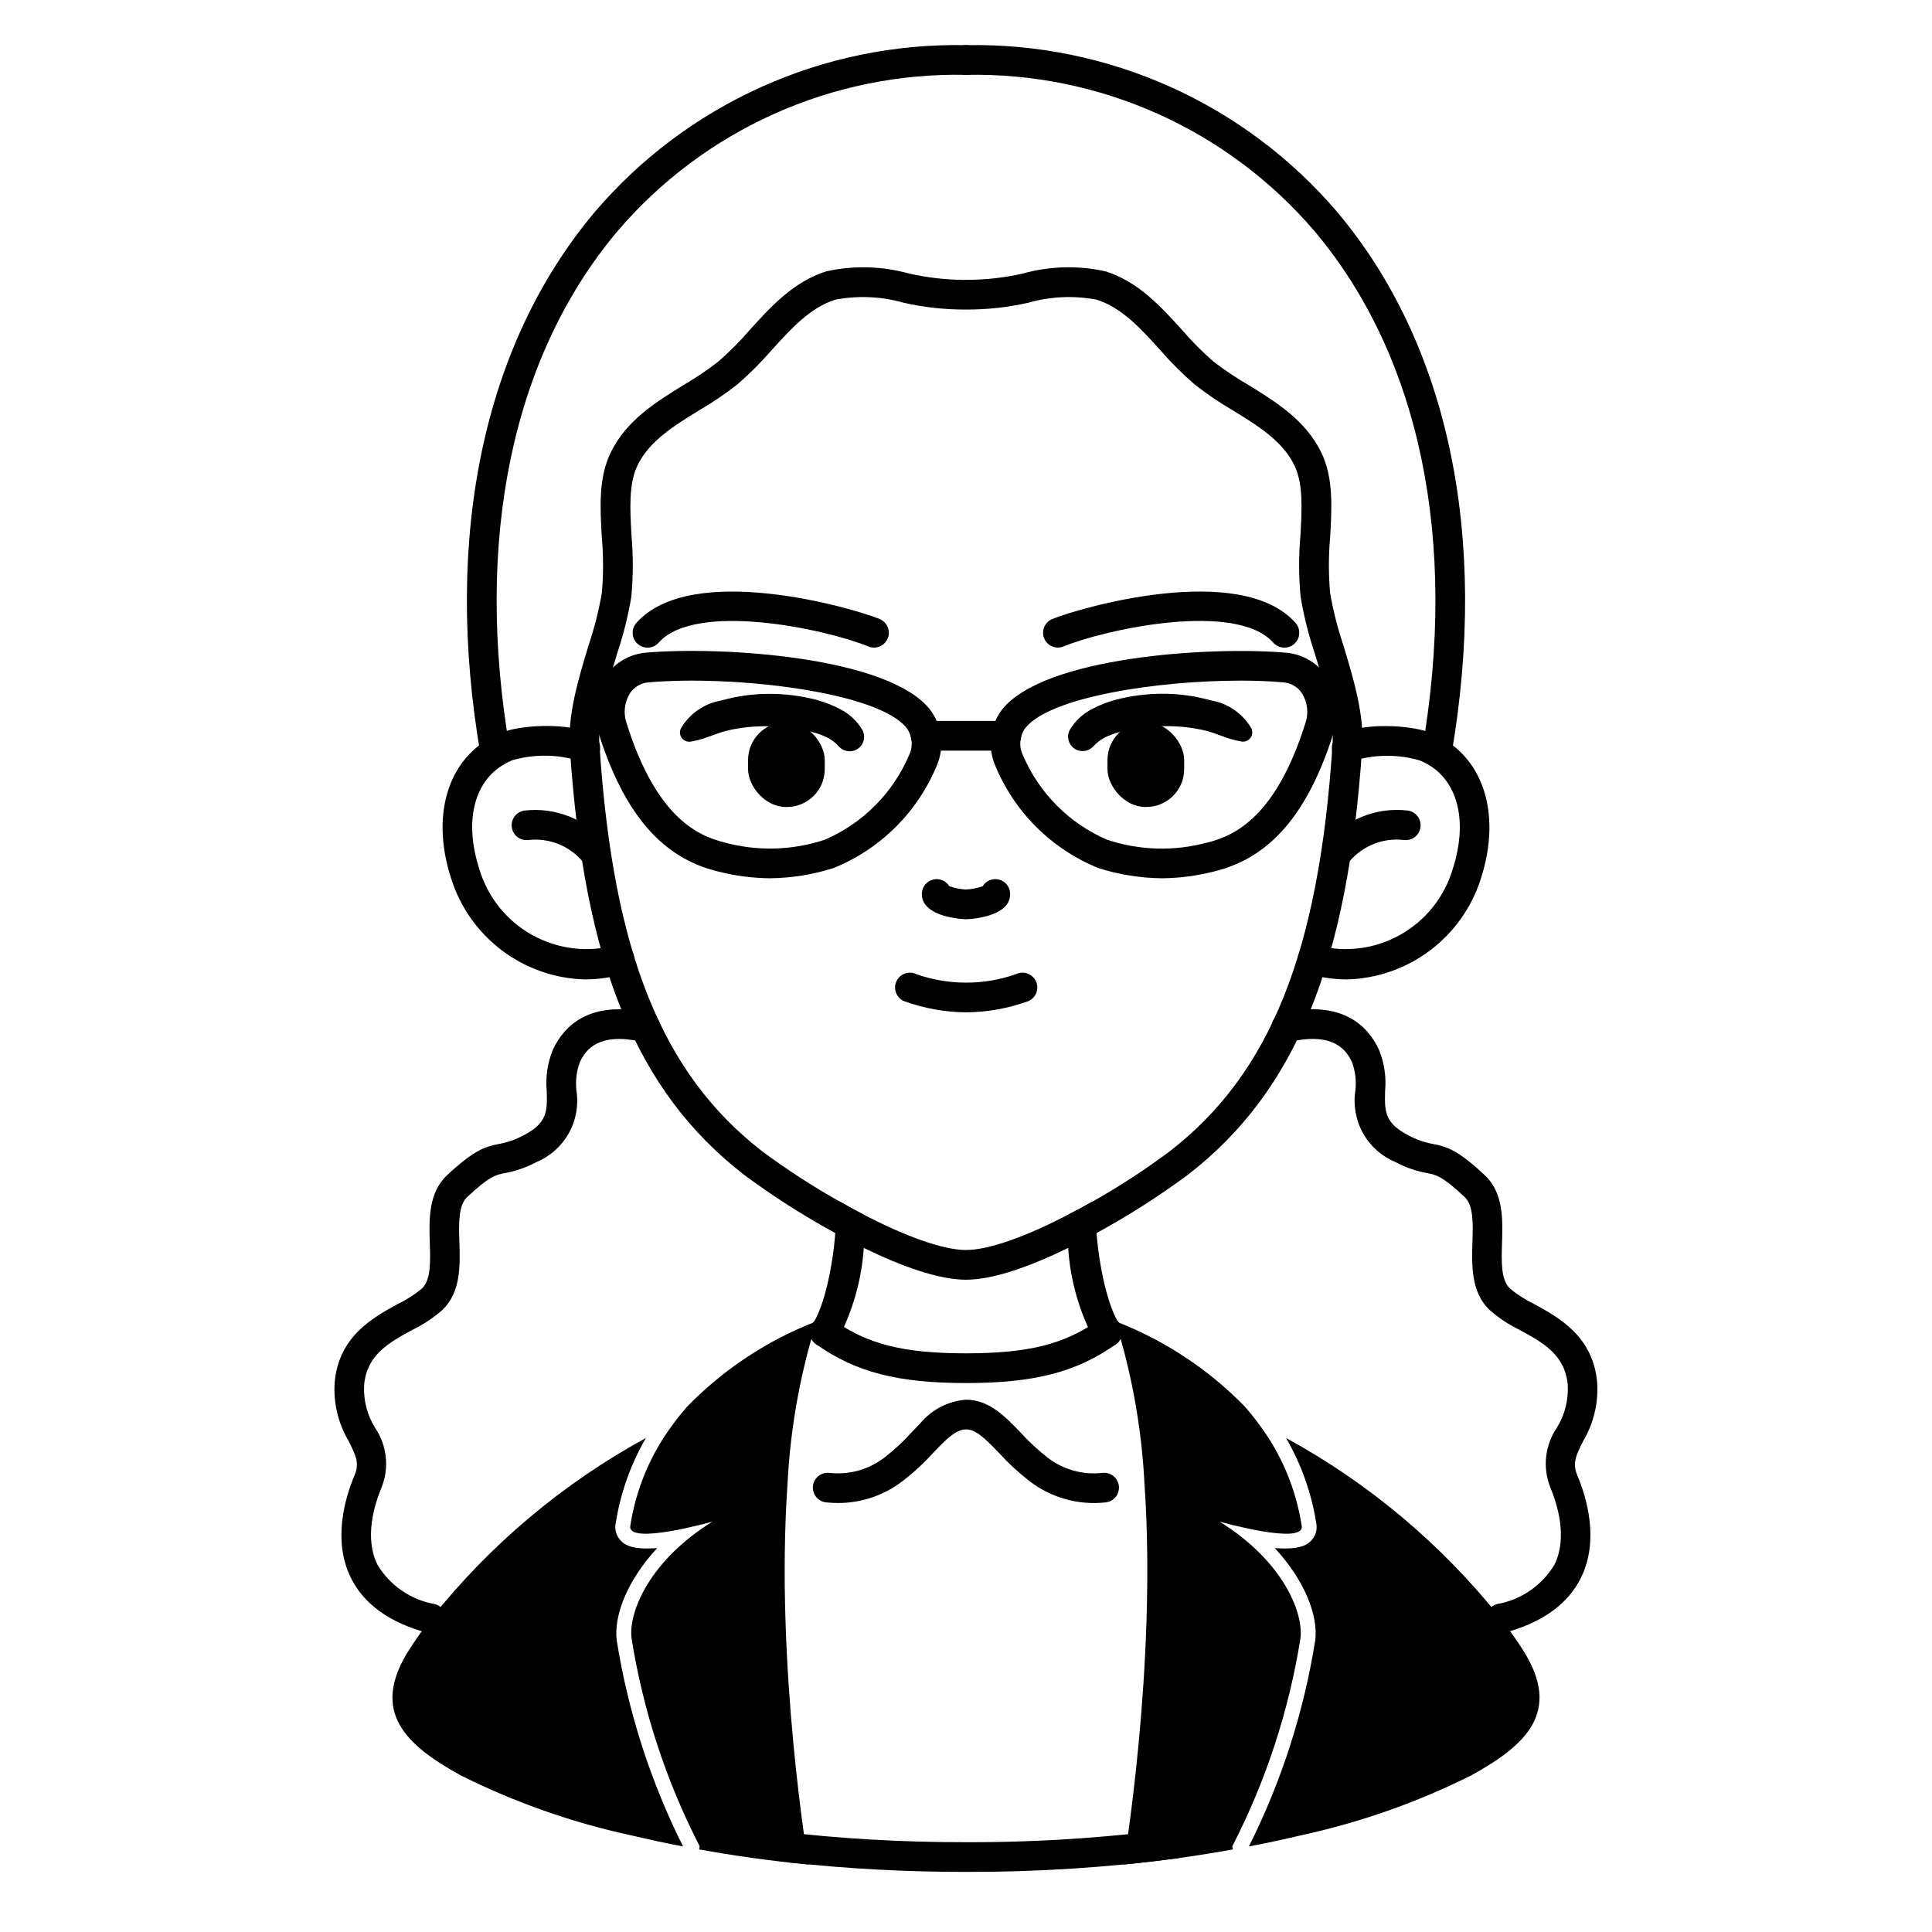 <?xml version="1.0" encoding="UTF-8"?>
<!-- Uploaded to: SVG Repo, www.svgrepo.com, Generator: SVG Repo Mixer Tools -->
<svg fill="#000000" width="800px" height="800px" version="1.1" viewBox="144 144 512 512" xmlns="http://www.w3.org/2000/svg">
 <g>
  <path d="m400.03 387.61c-0.117 0-11.734-0.289-11.734-6.691 0-1.762 1.168-3.309 2.859-3.789 1.695-0.484 3.5 0.219 4.426 1.719 1.43 0.512 2.93 0.809 4.449 0.875 1.496-0.07 2.977-0.363 4.387-0.871 0.922-1.504 2.731-2.207 4.426-1.727 1.699 0.48 2.867 2.027 2.863 3.793 0 6.402-11.562 6.691-11.676 6.691z"/>
  <path d="m400.05 412.28c-5.652-0.043-11.254-1.059-16.559-3.004-0.961-0.445-1.703-1.254-2.059-2.25-0.355-0.992-0.297-2.09 0.164-3.039 0.461-0.953 1.281-1.68 2.285-2.016 1-0.34 2.094-0.258 3.035 0.219 8.508 2.961 17.762 2.961 26.266 0 0.941-0.477 2.039-0.559 3.039-0.219 1 0.336 1.824 1.062 2.285 2.016 0.457 0.949 0.516 2.047 0.16 3.039-0.355 0.996-1.098 1.805-2.055 2.25-5.309 1.945-10.91 2.961-16.562 3.004z"/>
  <path d="m299.02 403.56c-7.953-0.211-15.641-2.898-21.996-7.684-6.356-4.789-11.059-11.438-13.453-19.023-5.731-17.594-0.43-33.121 13.195-38.637 5.176-2.199 18.711-2.867 24.273 0.562h-0.004c0.938 0.523 1.621 1.41 1.891 2.449 0.27 1.039 0.102 2.141-0.465 3.055-0.562 0.914-1.477 1.559-2.523 1.781-1.051 0.223-2.148 0.008-3.035-0.594-5.594-1.613-11.531-1.613-17.125 0-9.762 3.938-13.16 15.301-8.723 28.93 2.215 7.383 7.219 13.613 13.949 17.367 6.731 3.754 14.66 4.738 22.105 2.746 2.09-0.602 4.269 0.602 4.875 2.691 0.602 2.09-0.602 4.269-2.691 4.875-3.336 0.973-6.797 1.473-10.273 1.48z"/>
  <path d="m500.98 403.56c-3.473-0.012-6.926-0.508-10.258-1.48-2.09-0.605-3.293-2.785-2.688-4.875 0.602-2.09 2.785-3.293 4.871-2.691 7.441 1.996 15.363 1.016 22.09-2.734 6.727-3.746 11.73-9.965 13.949-17.34 4.441-13.633 1.039-24.98-8.66-28.91-5.609-1.637-11.57-1.645-17.188-0.031-0.887 0.605-1.984 0.816-3.031 0.594-1.051-0.223-1.965-0.867-2.527-1.781-0.566-0.914-0.73-2.016-0.461-3.055 0.27-1.039 0.949-1.926 1.887-2.449 5.559-3.434 19.098-2.754 24.332-0.539 13.562 5.492 18.867 21.02 13.133 38.617h0.004c-2.406 7.578-7.109 14.223-13.465 19-6.352 4.781-14.039 7.465-21.988 7.676z"/>
  <path d="m301.54 373.86c-1.238 0-2.406-0.582-3.148-1.574-3.551-4.176-8.953-6.301-14.398-5.668-2.137 0.254-4.078-1.254-4.363-3.387-0.289-2.129 1.191-4.098 3.316-4.414 8.27-0.984 16.473 2.316 21.754 8.758 0.895 1.191 1.039 2.789 0.371 4.121-0.664 1.332-2.027 2.176-3.519 2.176z"/>
  <path d="m275.23 347.3c-1.914-0.004-3.551-1.383-3.875-3.269-9.969-57.75 0.789-108.82 30.242-143.82h-0.004c24.512-28.758 60.633-44.996 98.41-44.246 2.172 0 3.934 1.762 3.934 3.938 0 2.172-1.762 3.934-3.934 3.934-35.445-0.727-69.352 14.484-92.371 41.445-27.945 33.188-38.074 81.988-28.504 137.41 0.195 1.145-0.121 2.316-0.871 3.203-0.746 0.891-1.852 1.402-3.012 1.402z"/>
  <path d="m375.64 315.62c-0.508 0-1.016-0.098-1.484-0.293-11.414-4.66-45.809-12.023-55.598-1.023-1.445 1.629-3.941 1.777-5.57 0.332-1.633-1.445-1.781-3.941-0.332-5.57 14.562-16.359 57.215-3.981 64.453-1.023h-0.004c1.742 0.707 2.738 2.555 2.379 4.398-0.363 1.848-1.98 3.18-3.863 3.18z"/>
  <path d="m348.02 376.75c-4.66-0.043-9.297-0.652-13.812-1.82-14.809-3.582-24.863-15.301-31.66-36.871-1.625-4.934-0.945-10.332 1.848-14.711 2.461-3.711 6.504-6.074 10.949-6.398 19.965-1.703 63.926 1.031 75.078 15.043 3.144 4.129 3.91 9.598 2.019 14.434-5.043 12.57-14.992 22.543-27.551 27.617-5.457 1.742-11.145 2.652-16.871 2.707zm-37.961-41.059c7.727 24.547 18.543 29.785 26.004 31.586 8.723 2.363 17.949 2.106 26.527-0.746 10.055-4.328 18.055-12.363 22.336-22.438 1.117-2.332 0.859-5.094-0.672-7.18-7.738-9.73-46.148-13.996-68.242-12.094-2.059 0.121-3.941 1.203-5.082 2.926-1.465 2.387-1.789 5.309-0.871 7.957z"/>
  <path d="m258.24 576.84c-0.344 0-0.688-0.047-1.023-0.137-10.016-2.695-16.844-7.629-20.281-14.664-4.844-9.91-1.449-21.191 1.008-27.031 1.324-3.148 0.48-5.059-1.543-9.094v-0.004c-2.781-4.684-4.074-10.102-3.711-15.539 1.078-12.25 10.152-17.199 16.777-20.82 2.293-1.102 4.441-2.484 6.394-4.117 2.363-2.328 2.199-7.035 2.043-12.016-0.191-6.238-0.418-13.312 4.602-17.992 7.043-6.57 9.879-7.504 13.719-8.266h-0.004c2.231-0.391 4.379-1.137 6.371-2.211 6.523-3.312 6.441-6.496 6.297-11.77h0.004c-0.355-3.738 0.203-7.508 1.621-10.98 2.965-6.379 9.781-13.262 25.32-9.801 1.039 0.203 1.953 0.82 2.531 1.707 0.582 0.887 0.777 1.969 0.547 3.004-0.227 1.035-0.867 1.934-1.766 2.492-0.902 0.559-1.988 0.73-3.019 0.477-11.336-2.519-14.836 1.898-16.477 5.438h0.004c-0.879 2.391-1.184 4.949-0.895 7.477 0.613 3.898-0.098 7.891-2.027 11.336-1.926 3.441-4.957 6.137-8.602 7.648-2.633 1.406-5.473 2.391-8.41 2.918-2.387 0.473-3.965 0.789-9.875 6.297-2.41 2.242-2.258 6.977-2.102 11.984 0.191 6.148 0.414 13.121-4.375 17.859h-0.004c-2.453 2.18-5.199 4.008-8.156 5.434-6.172 3.371-12 6.551-12.711 14.594l0.004 0.004c-0.215 3.981 0.801 7.93 2.906 11.32 3.129 4.617 3.789 10.477 1.766 15.676-1.938 4.613-4.672 13.41-1.18 20.527 3.301 5.562 8.875 9.406 15.25 10.516 1.918 0.504 3.16 2.356 2.898 4.32-0.258 1.965-1.938 3.43-3.918 3.422z"/>
  <path d="m498.46 373.86c-1.488 0-2.852-0.844-3.519-2.176-0.668-1.332-0.523-2.93 0.371-4.121 5.281-6.441 13.484-9.742 21.754-8.758 2.156 0.289 3.664 2.273 3.375 4.426-0.293 2.156-2.273 3.668-4.43 3.375-5.441-0.633-10.84 1.492-14.391 5.668-0.742 1-1.914 1.586-3.16 1.586z"/>
  <path d="m524.77 347.3c-1.16 0-2.262-0.512-3.012-1.402-0.746-0.887-1.066-2.059-0.867-3.203 9.57-55.422-0.555-104.22-28.504-137.41h-0.004c-23.023-26.969-56.934-42.18-92.383-41.445-2.176 0-3.938-1.762-3.938-3.934 0-2.176 1.762-3.938 3.938-3.938 37.773-0.75 73.891 15.492 98.398 44.246 29.469 34.996 40.211 86.07 30.242 143.82-0.328 1.887-1.957 3.262-3.871 3.269z"/>
  <path d="m427.55 337.35c1.414-2.356 3.477-4.262 5.938-5.484 1.988-1.047 4.082-1.867 6.254-2.441 4.113-1.062 8.344-1.594 12.594-1.574 4.25 0.012 8.48 0.605 12.57 1.762 4.523 0.762 8.469 3.504 10.758 7.481 0.363 0.836 0.238 1.801-0.328 2.516-0.566 0.715-1.48 1.059-2.375 0.891l-0.395-0.07c-3.711-0.672-6.297-2.223-9.762-2.969v0.004c-3.426-0.746-6.93-1.086-10.438-1.02-3.519-0.027-7.031 0.383-10.449 1.215l-2.43 0.688c-0.738 0.289-1.527 0.547-2.215 0.859-1.043 0.48-2 1.121-2.848 1.898l-0.789 0.789 0.004-0.004c-1.34 1.379-3.496 1.551-5.035 0.402-1.543-1.148-1.992-3.262-1.055-4.941z"/>
  <path d="m447.52 335.38h0.27c5.535 0 10.023 5.535 10.023 10.023v2.426c0 5.535-4.488 10.023-10.023 10.023h-0.27c-5.535 0-10.023-5.535-10.023-10.023v-2.426c0-5.535 4.488-10.023 10.023-10.023z"/>
  <path d="m365.64 341.13c-0.844-0.777-1.805-1.418-2.844-1.898-0.688-0.312-1.477-0.57-2.215-0.859l-2.43-0.688c-3.422-0.832-6.93-1.242-10.453-1.215-3.504-0.066-7.008 0.273-10.438 1.02-3.469 0.742-6.051 2.293-9.762 2.969l-0.395 0.07 0.004-0.004c-0.898 0.164-1.809-0.18-2.375-0.891-0.566-0.715-0.691-1.684-0.328-2.516 2.289-3.977 6.234-6.719 10.758-7.481 4.09-1.156 8.32-1.75 12.57-1.762 4.242-0.016 8.469 0.512 12.574 1.574 2.168 0.574 4.266 1.395 6.254 2.441 2.461 1.223 4.523 3.129 5.938 5.484 0.953 1.672 0.52 3.789-1.016 4.949-1.531 1.16-3.688 1.008-5.035-0.363z"/>
  <path d="m352.54 357.86h-0.27c-5.535 0-10.023-5.535-10.023-10.023v-2.426c0-5.535 4.488-10.023 10.023-10.023h0.27c5.535 0 10.023 5.535 10.023 10.023v2.426c0 5.535-4.488 10.023-10.023 10.023z"/>
  <path d="m424.36 315.62c-1.883 0.004-3.504-1.328-3.863-3.176-0.363-1.848 0.633-3.691 2.375-4.402 7.238-2.957 49.871-15.352 64.453 1.023 1.445 1.629 1.297 4.125-0.332 5.57-1.633 1.445-4.125 1.297-5.574-0.332-9.797-11.02-44.184-3.633-55.598 1.023h0.004c-0.465 0.191-0.965 0.293-1.465 0.293z"/>
  <path d="m451.98 376.75c-5.723-0.051-11.406-0.957-16.859-2.688-12.559-5.074-22.508-15.051-27.555-27.621-1.891-4.836-1.125-10.305 2.019-14.434 11.156-14.012 55.133-16.738 75.078-15.043h0.004c4.438 0.32 8.48 2.676 10.949 6.383 2.793 4.379 3.469 9.777 1.844 14.711-6.797 21.574-16.855 33.289-31.66 36.871-4.516 1.168-9.156 1.777-13.82 1.82zm20.754-52.375c-22 0-50.453 4.309-57 12.539-1.531 2.09-1.785 4.856-0.66 7.188 4.277 10.07 12.273 18.109 22.32 22.441 8.578 2.848 17.805 3.109 26.527 0.746 7.477-1.801 18.277-7.043 26.004-31.586h0.004c0.914-2.648 0.594-5.57-0.875-7.957-1.137-1.723-3.019-2.805-5.082-2.926-3.398-0.301-7.219-0.449-11.238-0.449z"/>
  <path d="m504.97 342.38c-3.82 57.031-17.594 90.805-46.09 112.89-7.727 5.727-15.84 10.906-24.285 15.508v0.039c-2.481 1.34-5 2.676-7.519 3.898-9.996 4.879-19.836 8.422-27.078 8.422s-17.082-3.543-27.078-8.422c-2.519-1.219-5.078-2.559-7.559-3.938-8.422-4.586-16.508-9.758-24.207-15.469-28.539-22.121-42.312-55.895-46.133-112.93-0.141-2.172 1.508-4.051 3.684-4.191 2.172-0.141 4.047 1.508 4.191 3.68 3.621 54.555 16.492 86.594 43.02 107.18v0.004c6.562 4.871 13.422 9.328 20.547 13.34 2.32 1.34 4.684 2.598 7.008 3.816 10.469 5.352 20.348 9.055 26.527 9.055s16.059-3.699 26.488-9.055c2.32-1.18 4.684-2.441 7.047-3.777 7.144-4.023 14.02-8.504 20.582-13.422 26.488-20.547 39.359-52.586 42.98-107.14h0.004c0.141-2.172 2.016-3.82 4.191-3.68 2.172 0.141 3.82 2.019 3.68 4.191z"/>
  <path d="m501.03 346.07c-0.113 0.008-0.227 0.008-0.336 0-2.168-0.184-3.769-2.09-3.586-4.254 0.609-7.188-2.195-16.453-4.668-24.621-1.66-4.918-2.922-9.965-3.773-15.09-0.496-5.348-0.512-10.727-0.047-16.078 0.395-7.086 0.789-13.746-1.574-18.66-3.117-6.488-9.57-10.457-16.406-14.66-3.504-2.051-6.867-4.332-10.066-6.836-3.231-2.797-6.258-5.82-9.055-9.051-5.266-5.809-10.234-11.293-16.895-13.402h0.004c-6.016-1.148-12.219-0.871-18.105 0.805-5.426 1.234-10.973 1.84-16.531 1.809-5.562 0.027-11.109-0.578-16.531-1.809-5.891-1.676-12.09-1.953-18.105-0.805-6.652 2.109-11.629 7.594-16.895 13.402-2.797 3.231-5.824 6.254-9.055 9.051-3.199 2.504-6.562 4.785-10.066 6.836-6.836 4.203-13.289 8.176-16.406 14.66-2.363 4.918-1.969 11.59-1.574 18.66 0.465 5.352 0.449 10.73-0.047 16.078-0.852 5.125-2.113 10.172-3.769 15.09-2.473 8.168-5.277 17.434-4.668 24.621 0.121 2.129-1.473 3.969-3.598 4.148-2.121 0.18-4.004-1.359-4.246-3.481-0.742-8.695 2.293-18.723 4.977-27.57 1.512-4.488 2.676-9.086 3.484-13.754 0.434-4.883 0.434-9.797 0-14.68-0.465-8.113-0.906-15.773 2.336-22.523 4.117-8.574 12.227-13.555 19.379-17.957l-0.004 0.004c3.199-1.867 6.269-3.941 9.191-6.211 2.93-2.559 5.676-5.32 8.215-8.266 5.734-6.324 11.668-12.867 20.348-15.613v-0.004c7.246-1.609 14.777-1.41 21.926 0.574 4.766 1.074 9.629 1.641 14.508 1.691 0.23-0.027 0.457-0.035 0.688-0.023 5.039 0.02 10.066-0.539 14.98-1.668 7.152-1.984 14.68-2.184 21.926-0.578 8.684 2.754 14.613 9.293 20.348 15.617l0.004 0.004c2.535 2.945 5.281 5.707 8.215 8.266 2.934 2.266 6.019 4.332 9.23 6.184 7.152 4.402 15.262 9.383 19.379 17.957 3.238 6.75 2.797 14.41 2.336 22.523h-0.004c-0.43 4.883-0.43 9.797 0 14.68 0.809 4.668 1.973 9.266 3.484 13.754 2.68 8.848 5.719 18.895 4.977 27.57-0.172 2.039-1.875 3.609-3.922 3.609z"/>
  <path d="m541.75 576.84c-1.98 0.008-3.66-1.457-3.918-3.422-0.258-1.965 0.984-3.816 2.898-4.32 6.375-1.109 11.949-4.953 15.254-10.516 3.481-7.117 0.742-15.914-1.18-20.527h-0.004c-2.023-5.199-1.363-11.059 1.77-15.676 2.102-3.391 3.117-7.34 2.902-11.32-0.707-8.047-6.539-11.227-12.711-14.594l0.004-0.004c-2.957-1.426-5.703-3.254-8.156-5.434-4.789-4.734-4.582-11.711-4.398-17.859 0.156-5.012 0.309-9.742-2.102-11.984-5.902-5.512-7.477-5.824-9.875-6.297-2.938-0.527-5.777-1.512-8.41-2.918-3.644-1.512-6.676-4.207-8.602-7.648-1.926-3.445-2.641-7.438-2.027-11.336 0.289-2.527-0.016-5.086-0.891-7.477-1.641-3.543-5.152-7.949-16.477-5.438-1.031 0.254-2.117 0.082-3.019-0.477-0.898-0.559-1.535-1.457-1.766-2.492-0.23-1.035-0.031-2.117 0.547-3.004 0.578-0.887 1.492-1.504 2.531-1.707 15.555-3.457 22.355 3.426 25.32 9.801 1.422 3.473 1.977 7.242 1.625 10.98-0.133 5.273-0.211 8.453 6.297 11.77 1.992 1.074 4.144 1.82 6.371 2.211 3.836 0.758 6.691 1.691 13.719 8.266 5.019 4.68 4.793 11.754 4.602 17.992-0.156 4.984-0.309 9.691 2.043 12.016 1.949 1.633 4.098 3.016 6.391 4.117 6.629 3.621 15.699 8.574 16.777 20.82 0.363 5.438-0.93 10.855-3.711 15.539-2.023 4.035-2.867 5.949-1.543 9.094 2.457 5.84 5.852 17.121 1.008 27.031-3.441 7.039-10.266 11.969-20.281 14.664v0.004c-0.32 0.09-0.652 0.137-0.988 0.145z"/>
  <path d="m410.68 342.93h-21.363c-2.176 0-3.938-1.762-3.938-3.934 0-2.176 1.762-3.938 3.938-3.938h21.363c2.176 0 3.938 1.762 3.938 3.938 0 2.172-1.762 3.934-3.938 3.934z"/>
  <path d="m307.42 578.61c3.031 19.031 8.965 37.484 17.594 54.711-4.879-0.906-9.484-1.93-13.816-2.953l0.004 0.004c-15.656-3.391-30.824-8.73-45.148-15.902-14.562-8.031-23.969-16.809-13.777-33.023 1.535-2.402 3.504-5.273 5.984-8.5v-0.004c15.586-19.594 34.938-35.867 56.914-47.859-4.019 6.938-6.731 14.555-7.988 22.473-0.41 1.816 0.191 3.711 1.574 4.961 0.629 0.59 2.008 1.852 6.652 1.852 0.828 0 1.73-0.039 2.754-0.117-7.91 8.539-11.492 17.789-10.746 24.359z"/>
  <path d="m358.24 638.01v0.117c-10.469-1.023-20.152-2.402-28.969-4.016l0.156-0.828v0.004c-8.906-17.305-15.008-35.922-18.066-55.145-0.828-7.008 4.84-20.625 21.453-30.898 0 0-22.828 6.453-21.766 1.062l-0.004 0.004c1.52-9.855 5.469-19.176 11.496-27.121 1.062-1.457 2.242-2.914 3.543-4.41v0.004c9.672-9.934 21.383-17.652 34.32-22.633-4.398 14.047-6.992 28.594-7.715 43.297-3.305 47.98 5.551 100.56 5.551 100.56z"/>
  <path d="m492.57 578.61c-3.027 19.031-8.961 37.484-17.594 54.711 4.879-0.906 9.484-1.93 13.816-2.953v0.004c15.652-3.391 30.82-8.73 45.145-15.902 14.562-8.031 23.969-16.809 13.777-33.023-1.535-2.402-3.504-5.273-5.984-8.5v-0.004c-15.586-19.594-34.938-35.867-56.914-47.859 4.023 6.938 6.731 14.555 7.988 22.473 0.41 1.816-0.191 3.711-1.574 4.961-0.629 0.59-2.008 1.852-6.652 1.852-0.828 0-1.73-0.039-2.754-0.117 7.91 8.539 11.492 17.789 10.746 24.359z"/>
  <path d="m441.76 638.01v0.117c10.469-1.023 20.152-2.402 28.969-4.016l-0.156-0.828v0.004c8.91-17.305 15.008-35.922 18.066-55.145 0.828-7.008-4.84-20.625-21.453-30.898 0 0 22.828 6.453 21.766 1.062l0.004 0.004c-1.52-9.855-5.469-19.176-11.492-27.121-1.062-1.457-2.242-2.914-3.543-4.41v0.004c-9.676-9.934-21.383-17.652-34.324-22.633 4.398 14.047 6.992 28.594 7.715 43.297 3.309 47.98-5.551 100.56-5.551 100.56z"/>
  <path d="m366.11 542.31c-1.035 0-2.086-0.055-3.148-0.16-2.164-0.219-3.742-2.148-3.523-4.312 0.219-2.16 2.148-3.738 4.309-3.519 5.285 0.617 10.602-0.879 14.781-4.168 2.555-1.988 4.926-4.199 7.086-6.609 0.789-0.84 1.574-1.648 2.336-2.418h-0.004c3.019-3.602 7.363-5.832 12.051-6.191 6.109 0 10.383 4.453 14.516 8.754 2.129 2.348 4.453 4.508 6.949 6.465 4.164 3.297 9.473 4.797 14.746 4.168 2.16-0.219 4.09 1.359 4.309 3.519 0.219 2.164-1.359 4.094-3.523 4.312-7.215 0.805-14.461-1.23-20.203-5.672-2.856-2.215-5.519-4.668-7.953-7.336-3.769-3.938-6.215-6.336-8.836-6.336-1.777 0-3.602 1.098-6.504 3.938-0.684 0.684-1.414 1.449-2.16 2.238v-0.004c-2.484 2.75-5.211 5.269-8.148 7.527-4.894 3.769-10.898 5.812-17.078 5.805z"/>
  <path d="m458.89 628.13c-19.508 2.773-39.191 4.133-58.895 4.07-16.762 0.035-33.512-0.934-50.156-2.902 1.223 2.699 2.277 5.488 3.328 8.266 15.551 1.691 31.184 2.531 46.828 2.508 18.844 0.051 37.668-1.168 56.352-3.648 1.035-2.703 1.883-5.473 2.543-8.293z"/>
  <path d="m373.47 466.2c-0.039 2.676-0.234 5.551-0.551 8.5-0.59 8.594-2.992 16.961-7.043 24.562-0.727 1.098-1.953 1.762-3.269 1.77-0.77-0.008-1.523-0.242-2.164-0.668-0.875-0.578-1.48-1.48-1.688-2.508-0.207-1.027 0.004-2.094 0.586-2.965 3.07-4.606 5.312-15.035 6.023-24.129 0.195-2.086 0.277-4.133 0.277-5.984l-0.004 0.004c0.004-0.871 0.293-1.715 0.828-2.402 2.32 1.34 4.684 2.598 7.004 3.82z"/>
  <path d="m439.55 500.37c-0.871 0.582-1.938 0.793-2.965 0.586s-1.93-0.816-2.504-1.688c-4.059-7.598-6.445-15.969-7.008-24.562-0.344-2.82-0.539-5.66-0.59-8.5 2.32-1.18 4.684-2.441 7.047-3.777v-0.004c0.512 0.68 0.789 1.512 0.785 2.363 0 1.852 0.078 3.898 0.277 5.984v0.039c0.746 9.094 2.992 19.484 6.062 24.09l-0.004-0.004c1.191 1.82 0.699 4.258-1.102 5.473z"/>
  <path d="m400 510.52c-18.086 0-29.203-2.867-39.648-10.234-0.891-0.586-1.508-1.508-1.707-2.555-0.203-1.047 0.031-2.129 0.645-3.004 0.613-0.871 1.555-1.457 2.609-1.621 1.051-0.168 2.129 0.102 2.981 0.742 9.09 6.418 18.613 8.797 35.121 8.797s26.02-2.383 35.121-8.781c0.852-0.641 1.926-0.91 2.981-0.742 1.051 0.164 1.992 0.75 2.606 1.621 0.613 0.875 0.848 1.957 0.648 3.004-0.203 1.047-0.816 1.969-1.711 2.555-10.453 7.352-21.566 10.219-39.645 10.219z"/>
 </g>
</svg>